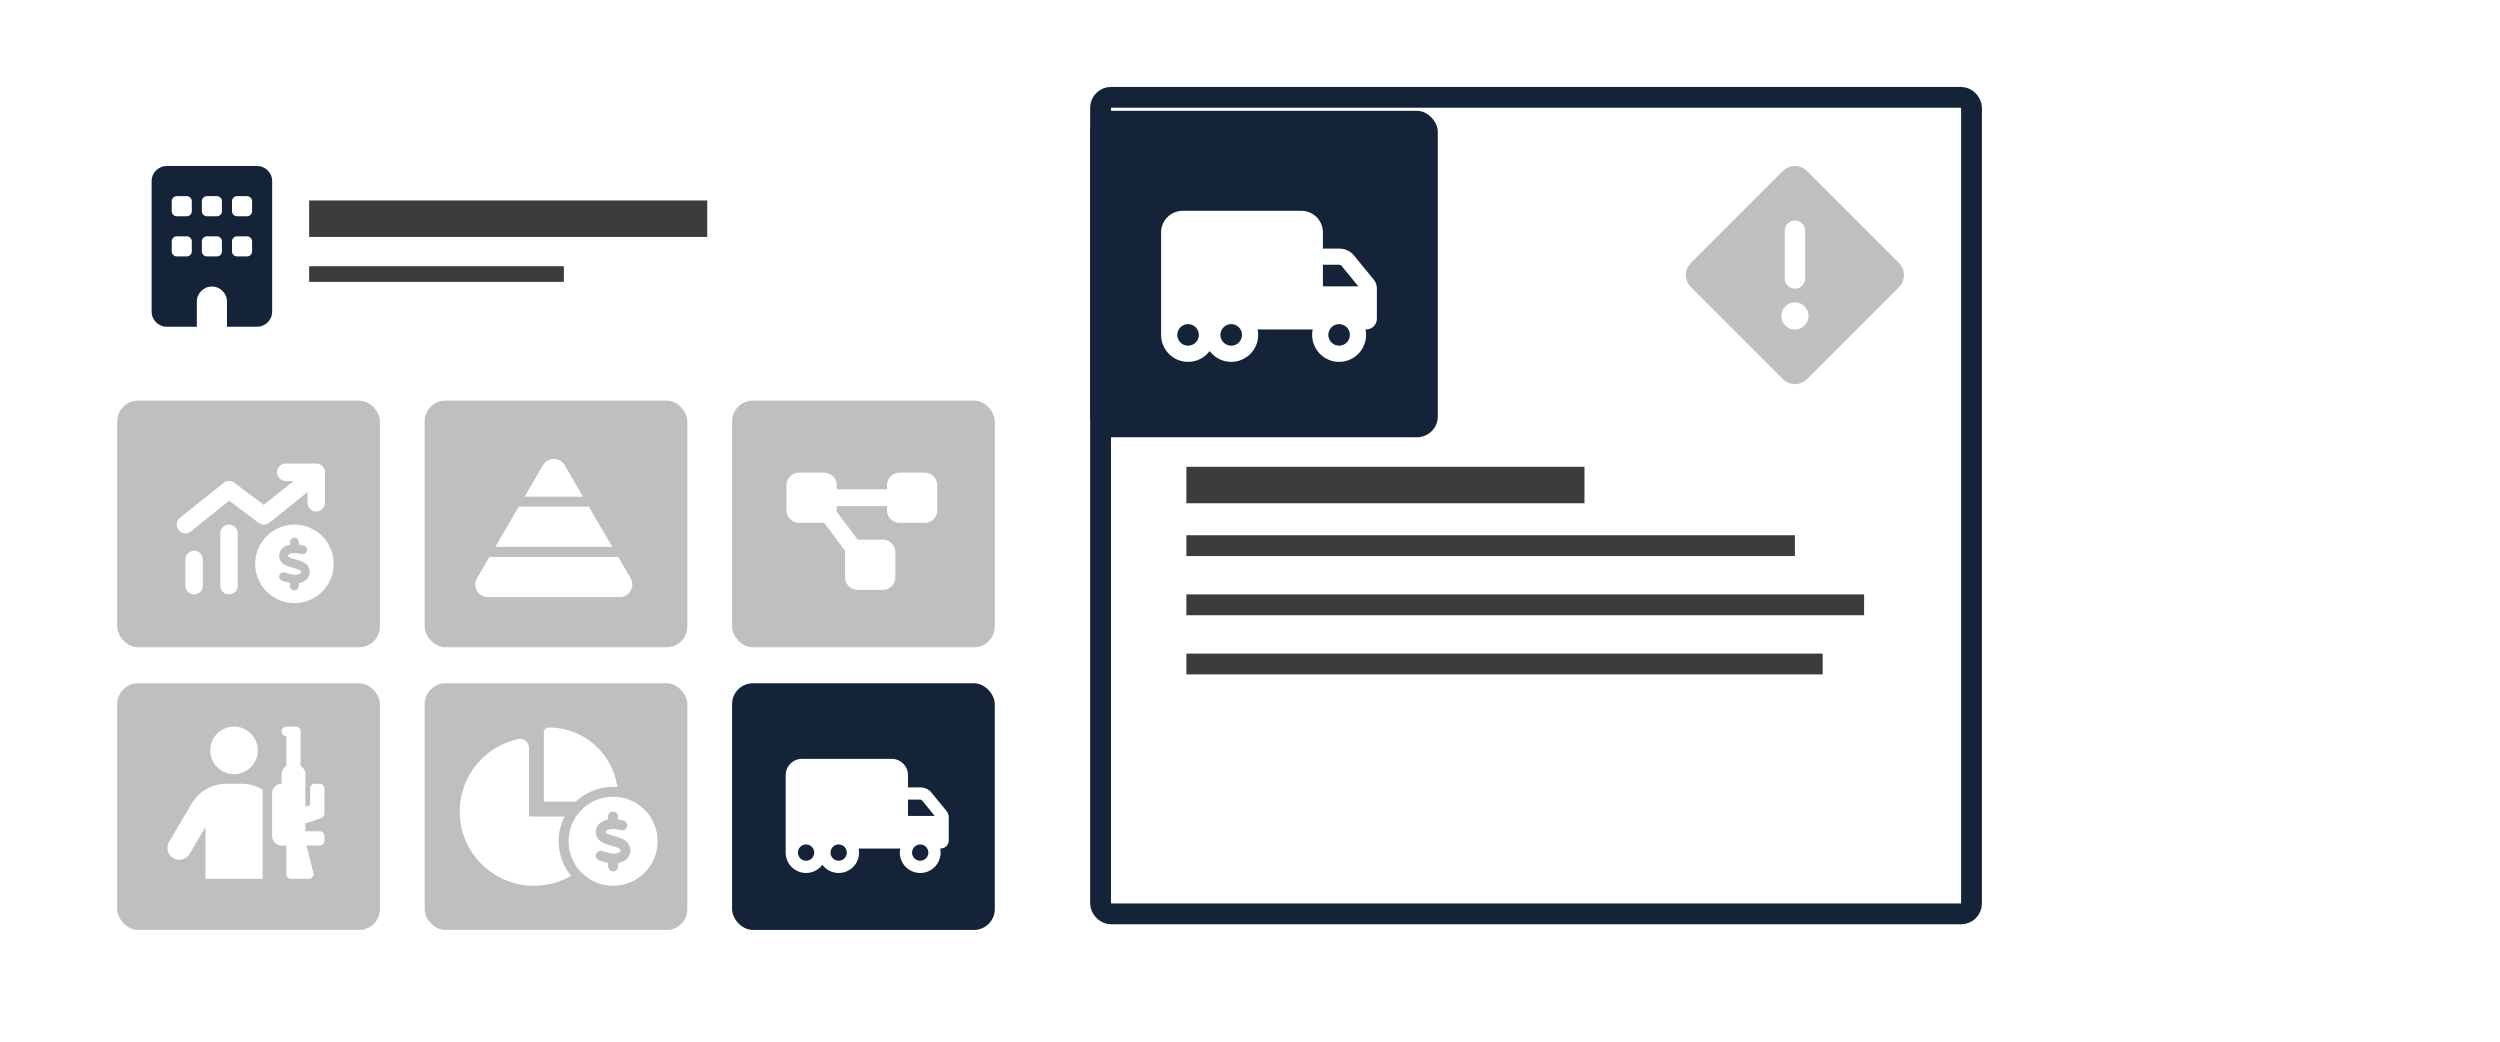 <?xml version="1.0" encoding="UTF-8"?> <svg xmlns="http://www.w3.org/2000/svg" width="480" height="200" viewBox="0 0 480 200" fill="none"><rect width="480" height="200" fill="white"></rect><rect x="22.503" y="76.918" width="50.441" height="47.364" rx="4" fill="#BFBFBF"></rect><rect x="22.503" y="131.189" width="50.441" height="47.364" rx="4" fill="#BFBFBF"></rect><rect x="81.531" y="76.918" width="50.441" height="47.364" rx="4" fill="#BFBFBF"></rect><rect x="140.559" y="76.918" width="50.441" height="47.364" rx="4" fill="#BFBFBF"></rect><rect x="81.531" y="131.189" width="50.441" height="47.364" rx="4" fill="#BFBFBF"></rect><path d="M117.714 151.072C117.987 151.072 118.266 151.083 118.533 151.101C117.625 144.642 112.074 139.673 105.365 139.673C104.831 139.673 104.416 140.124 104.416 140.658V153.921H110.542C112.413 152.152 114.936 151.072 117.714 151.072ZM107.265 161.52C107.265 159.811 107.675 158.196 108.405 156.771H101.566V143.633C101.566 142.534 100.634 141.656 99.559 141.881C93.106 143.241 88.267 148.964 88.267 155.821C88.267 163.693 94.65 170.069 102.516 170.069C105.116 170.069 107.55 169.375 109.646 168.158C108.156 166.353 107.265 164.044 107.265 161.52ZM126.263 161.52C126.263 159.253 125.362 157.079 123.759 155.475C122.156 153.872 119.981 152.971 117.714 152.971C115.447 152.971 113.272 153.872 111.669 155.475C110.066 157.079 109.165 159.253 109.165 161.52C109.165 163.788 110.066 165.962 111.669 167.565C113.272 169.169 115.447 170.069 117.714 170.069C119.981 170.069 122.156 169.169 123.759 167.565C125.362 165.962 126.263 163.788 126.263 161.52ZM116.337 159.585C116.313 159.627 116.283 159.68 116.289 159.799V159.805C116.289 159.828 116.289 159.917 116.574 160.072C116.907 160.25 117.376 160.381 117.993 160.559H118.005C118.557 160.713 119.258 160.915 119.816 161.241C120.421 161.598 121.003 162.197 121.033 163.159C121.062 164.239 120.457 164.964 119.745 165.35C119.4 165.534 119.026 165.652 118.658 165.718V166.359C118.658 166.881 118.231 167.309 117.708 167.309C117.186 167.309 116.758 166.881 116.758 166.359V165.682C116.248 165.581 115.767 165.427 115.351 165.29C115.25 165.255 115.149 165.225 115.054 165.195C114.556 165.041 114.271 164.507 114.431 164.008C114.591 163.509 115.12 163.224 115.618 163.385C115.737 163.42 115.85 163.456 115.963 163.491C116.64 163.705 117.174 163.877 117.738 163.895C118.136 163.907 118.557 163.83 118.836 163.681C118.967 163.61 119.038 163.539 119.074 163.485C119.103 163.438 119.139 163.361 119.133 163.218C119.133 163.135 119.121 163.04 118.854 162.886C118.539 162.702 118.088 162.565 117.477 162.393L117.37 162.363C116.841 162.215 116.194 162.031 115.672 161.752C115.084 161.437 114.449 160.879 114.389 159.929C114.318 158.813 114.983 158.095 115.684 157.721C116.022 157.537 116.396 157.418 116.752 157.347V156.771C116.752 156.248 117.18 155.821 117.702 155.821C118.225 155.821 118.652 156.248 118.652 156.771V157.329C119.026 157.382 119.382 157.466 119.715 157.549C120.225 157.673 120.534 158.19 120.409 158.7C120.285 159.211 119.768 159.52 119.258 159.395C118.706 159.258 118.177 159.158 117.69 159.152C117.322 159.146 116.883 159.229 116.58 159.389C116.438 159.466 116.366 159.537 116.331 159.591L116.337 159.585Z" fill="white"></path><rect x="140.559" y="131.189" width="50.441" height="47.364" rx="4" fill="#152339"></rect><path d="M54.858 88.999C53.932 88.999 53.184 89.748 53.184 90.674C53.184 91.601 53.932 92.349 54.858 92.349H56.366L50.64 96.929L44.976 92.684C44.364 92.223 43.521 92.239 42.924 92.715L34.55 99.415C33.827 99.991 33.712 101.048 34.288 101.771C34.864 102.493 35.921 102.608 36.643 102.032L44.003 96.144L49.666 100.389C50.279 100.849 51.121 100.834 51.718 100.357L59.046 94.495V96.536C59.046 97.463 59.794 98.211 60.721 98.211C61.647 98.211 62.396 97.463 62.396 96.536V90.674C62.396 89.748 61.647 88.999 60.721 88.999H54.858ZM43.971 100.724C43.045 100.724 42.296 101.472 42.296 102.399V112.448C42.296 113.375 43.045 114.123 43.971 114.123C44.898 114.123 45.646 113.375 45.646 112.448V102.399C45.646 101.472 44.898 100.724 43.971 100.724ZM37.271 105.749C36.345 105.749 35.596 106.497 35.596 107.424V112.448C35.596 113.375 36.345 114.123 37.271 114.123C38.198 114.123 38.946 113.375 38.946 112.448V107.424C38.946 106.497 38.198 105.749 37.271 105.749ZM56.533 115.798C58.532 115.798 60.45 115.004 61.863 113.591C63.276 112.177 64.071 110.26 64.071 108.261C64.071 106.262 63.276 104.345 61.863 102.931C60.45 101.518 58.532 100.724 56.533 100.724C54.534 100.724 52.617 101.518 51.204 102.931C49.79 104.345 48.996 106.262 48.996 108.261C48.996 110.26 49.79 112.177 51.204 113.591C52.617 115.004 54.534 115.798 56.533 115.798ZM55.282 106.743V106.748C55.282 106.769 55.282 106.848 55.534 106.984C55.827 107.141 56.24 107.256 56.785 107.413H56.795C57.282 107.549 57.9 107.727 58.392 108.015C58.925 108.329 59.438 108.858 59.465 109.706C59.491 110.658 58.957 111.297 58.329 111.637C58.025 111.799 57.695 111.904 57.371 111.962V112.527C57.371 112.988 56.994 113.364 56.533 113.364C56.073 113.364 55.696 112.988 55.696 112.527V111.93C55.246 111.841 54.822 111.705 54.455 111.585C54.366 111.553 54.277 111.527 54.194 111.501C53.754 111.365 53.503 110.894 53.644 110.454C53.785 110.015 54.251 109.763 54.691 109.905C54.796 109.936 54.895 109.967 54.995 109.999C55.591 110.187 56.062 110.339 56.559 110.355C56.91 110.365 57.282 110.297 57.528 110.166C57.643 110.104 57.706 110.041 57.737 109.994C57.763 109.952 57.795 109.884 57.79 109.758C57.79 109.685 57.779 109.601 57.544 109.465C57.266 109.303 56.868 109.182 56.329 109.031L56.235 109.004C55.769 108.873 55.199 108.711 54.738 108.465C54.22 108.188 53.66 107.696 53.607 106.858C53.545 105.874 54.131 105.241 54.748 104.911C55.047 104.749 55.377 104.644 55.691 104.581V104.074C55.691 103.613 56.068 103.236 56.528 103.236C56.989 103.236 57.366 103.613 57.366 104.074V104.566C57.695 104.613 58.009 104.686 58.303 104.759C58.753 104.869 59.025 105.325 58.915 105.775C58.805 106.225 58.35 106.497 57.9 106.387C57.413 106.267 56.947 106.178 56.518 106.173C56.193 106.167 55.806 106.241 55.539 106.382C55.413 106.45 55.35 106.513 55.319 106.56C55.298 106.597 55.272 106.644 55.277 106.748L55.282 106.743Z" fill="white"></path><path d="M108.413 89.311C107.485 87.714 105.177 87.714 104.249 89.311L100.724 95.356H111.933L108.413 89.311ZM95.096 104.997H117.561L113.059 97.284H99.597L95.096 104.997ZM93.975 106.925L91.589 111.011C90.648 112.62 91.812 114.639 93.668 114.639H118.989C120.851 114.639 122.008 112.62 121.074 111.011L118.682 106.925H93.975Z" fill="white"></path><path d="M151 93.153C151 91.822 152.081 90.741 153.413 90.741H158.238C159.57 90.741 160.651 91.822 160.651 93.153V93.958H170.301V93.153C170.301 91.822 171.382 90.741 172.714 90.741H177.539C178.871 90.741 179.952 91.822 179.952 93.153V97.979C179.952 99.311 178.871 100.392 177.539 100.392H172.714C171.382 100.392 170.301 99.311 170.301 97.979V97.175H160.651V97.979C160.651 98.064 160.646 98.15 160.636 98.23L164.672 103.608H169.497C170.829 103.608 171.91 104.689 171.91 106.021V110.846C171.91 112.178 170.829 113.259 169.497 113.259H164.672C163.34 113.259 162.259 112.178 162.259 110.846V106.021C162.259 105.936 162.264 105.85 162.274 105.77L158.238 100.392H153.413C152.081 100.392 151 99.311 151 97.979V93.153Z" fill="white"></path><path d="M46.369 150.471C47.819 150.471 49.213 150.876 50.412 151.607V168.741H39.449V158.789L36.389 163.962C35.749 165.047 34.345 165.407 33.26 164.767C32.175 164.128 31.816 162.723 32.455 161.638L36.806 154.285C38.205 151.921 40.745 150.471 43.492 150.471H46.369ZM40.363 144.076C40.363 142.865 40.844 141.703 41.701 140.846C42.557 139.99 43.719 139.508 44.93 139.508C46.142 139.508 47.304 139.99 48.16 140.846C49.017 141.703 49.498 142.865 49.498 144.076C49.498 145.287 49.017 146.449 48.16 147.306C47.304 148.162 46.142 148.644 44.93 148.644C43.719 148.644 42.557 148.162 41.701 147.306C40.844 146.449 40.363 145.287 40.363 144.076ZM56.806 139.508C57.309 139.508 57.72 139.919 57.72 140.422V147.062C58.268 147.376 58.633 147.97 58.633 148.644V154.884L59.547 154.581V151.384C59.547 150.882 59.958 150.471 60.46 150.471H61.374C61.876 150.471 62.287 150.882 62.287 151.384V156.209C62.287 156.603 62.036 156.951 61.665 157.077L58.633 158.081V159.606H61.374C61.876 159.606 62.287 160.017 62.287 160.519V161.433C62.287 161.935 61.876 162.346 61.374 162.346H58.862L60.175 167.605C60.318 168.182 59.884 168.741 59.29 168.741H55.893C55.39 168.741 54.979 168.33 54.979 167.828V162.346H54.066C53.055 162.346 52.239 161.53 52.239 160.519V152.298C52.239 151.287 53.055 150.471 54.066 150.471V148.644C54.066 147.97 54.431 147.376 54.979 147.062V141.335C54.477 141.335 54.066 140.924 54.066 140.422C54.066 139.919 54.477 139.508 54.979 139.508H55.893H56.806Z" fill="white"></path><path d="M32.007 31.877C30.41 31.877 29.114 33.172 29.114 34.769V59.838C29.114 61.435 30.41 62.73 32.007 62.73H37.792V57.909C37.792 56.312 39.088 55.017 40.685 55.017C42.282 55.017 43.577 56.312 43.577 57.909V62.73H49.362C50.959 62.73 52.255 61.435 52.255 59.838V34.769C52.255 33.172 50.959 31.877 49.362 31.877H32.007ZM32.971 46.339C32.971 45.809 33.405 45.375 33.935 45.375H35.864C36.394 45.375 36.828 45.809 36.828 46.339V48.268C36.828 48.798 36.394 49.232 35.864 49.232H33.935C33.405 49.232 32.971 48.798 32.971 48.268V46.339ZM39.721 45.375H41.649C42.179 45.375 42.613 45.809 42.613 46.339V48.268C42.613 48.798 42.179 49.232 41.649 49.232H39.721C39.19 49.232 38.756 48.798 38.756 48.268V46.339C38.756 45.809 39.19 45.375 39.721 45.375ZM44.541 46.339C44.541 45.809 44.975 45.375 45.506 45.375H47.434C47.964 45.375 48.398 45.809 48.398 46.339V48.268C48.398 48.798 47.964 49.232 47.434 49.232H45.506C44.975 49.232 44.541 48.798 44.541 48.268V46.339ZM33.935 37.662H35.864C36.394 37.662 36.828 38.095 36.828 38.626V40.554C36.828 41.084 36.394 41.518 35.864 41.518H33.935C33.405 41.518 32.971 41.084 32.971 40.554V38.626C32.971 38.095 33.405 37.662 33.935 37.662ZM38.756 38.626C38.756 38.095 39.19 37.662 39.721 37.662H41.649C42.179 37.662 42.613 38.095 42.613 38.626V40.554C42.613 41.084 42.179 41.518 41.649 41.518H39.721C39.19 41.518 38.756 41.084 38.756 40.554V38.626ZM45.506 37.662H47.434C47.964 37.662 48.398 38.095 48.398 38.626V40.554C48.398 41.084 47.964 41.518 47.434 41.518H45.506C44.975 41.518 44.541 41.084 44.541 40.554V38.626C44.541 38.095 44.975 37.662 45.506 37.662Z" fill="#152339"></path><path d="M59.356 41.989H135.791" stroke="#3C3C3C" stroke-width="7"></path><path d="M227.782 93.125H304.218" stroke="#3C3C3C" stroke-width="7"></path><path d="M227.782 104.762H344.626" stroke="#3C3C3C" stroke-width="4"></path><path d="M227.782 116.125H357.909" stroke="#3C3C3C" stroke-width="4"></path><path d="M227.782 127.489H349.955" stroke="#3C3C3C" stroke-width="4"></path><path d="M59.356 52.618H108.265" stroke="#3C3C3C" stroke-width="3"></path><path d="M153.981 145.697C152.254 145.697 150.85 147.101 150.85 148.827V159.003V162.916V163.699C150.85 165.861 152.602 167.612 154.764 167.612C156.045 167.612 157.18 166.996 157.895 166.047C158.609 166.996 159.744 167.612 161.025 167.612C163.188 167.612 164.939 165.861 164.939 163.699C164.939 163.43 164.91 163.171 164.861 162.916H171.201H172.844C172.795 163.171 172.766 163.43 172.766 163.699C172.766 165.861 174.517 167.612 176.68 167.612C178.842 167.612 180.593 165.861 180.593 163.699C180.593 163.43 180.564 163.171 180.515 162.916H180.593C181.459 162.916 182.159 162.217 182.159 161.351V158.22V157.437V156.933C182.159 156.483 182.002 156.043 181.718 155.696L178.842 152.183C178.323 151.547 177.546 151.18 176.724 151.18H174.332V148.827C174.332 147.101 172.928 145.697 171.201 145.697H153.981ZM179.468 156.654H174.332V153.524H176.719C176.836 153.524 176.949 153.577 177.022 153.666L179.468 156.654ZM176.68 162.133C177.095 162.133 177.493 162.298 177.787 162.592C178.08 162.886 178.245 163.284 178.245 163.699C178.245 164.114 178.08 164.512 177.787 164.806C177.493 165.099 177.095 165.264 176.68 165.264C176.264 165.264 175.866 165.099 175.573 164.806C175.279 164.512 175.114 164.114 175.114 163.699C175.114 163.284 175.279 162.886 175.573 162.592C175.866 162.298 176.264 162.133 176.68 162.133ZM159.46 163.699C159.46 163.284 159.625 162.886 159.919 162.592C160.212 162.298 160.61 162.133 161.025 162.133C161.441 162.133 161.839 162.298 162.132 162.592C162.426 162.886 162.591 163.284 162.591 163.699C162.591 164.114 162.426 164.512 162.132 164.806C161.839 165.099 161.441 165.264 161.025 165.264C160.61 165.264 160.212 165.099 159.919 164.806C159.625 164.512 159.46 164.114 159.46 163.699ZM154.764 162.133C155.179 162.133 155.577 162.298 155.871 162.592C156.164 162.886 156.329 163.284 156.329 163.699C156.329 164.114 156.164 164.512 155.871 164.806C155.577 165.099 155.179 165.264 154.764 165.264C154.349 165.264 153.95 165.099 153.657 164.806C153.363 164.512 153.198 164.114 153.198 163.699C153.198 163.284 153.363 162.886 153.657 162.592C153.95 162.298 154.349 162.133 154.764 162.133Z" fill="white"></path><rect x="211.311" y="18.69" width="167.218" height="156.77" rx="2" stroke="#152339" stroke-width="4"></rect><rect x="209.311" y="21.28" width="66.747" height="62.674" rx="4" fill="#152339"></rect><path d="M227.072 40.477C224.787 40.477 222.929 42.335 222.929 44.62V58.085V63.263V64.299C222.929 67.16 225.247 69.478 228.108 69.478C229.804 69.478 231.306 68.662 232.251 67.406C233.196 68.662 234.698 69.478 236.394 69.478C239.255 69.478 241.573 67.16 241.573 64.299C241.573 63.943 241.534 63.6 241.469 63.263H249.858H252.033C251.969 63.6 251.93 63.943 251.93 64.299C251.93 67.16 254.247 69.478 257.109 69.478C259.97 69.478 262.287 67.16 262.287 64.299C262.287 63.943 262.248 63.6 262.184 63.263H262.287C263.433 63.263 264.359 62.338 264.359 61.192V57.049V56.013V55.346C264.359 54.751 264.152 54.168 263.776 53.709L259.97 49.061C259.284 48.219 258.254 47.734 257.167 47.734H254.001V44.62C254.001 42.335 252.144 40.477 249.858 40.477H227.072ZM260.798 54.977H254.001V50.835H257.16C257.316 50.835 257.465 50.906 257.562 51.022L260.798 54.977ZM257.109 62.228C257.658 62.228 258.185 62.446 258.573 62.834C258.962 63.223 259.18 63.75 259.18 64.299C259.18 64.849 258.962 65.375 258.573 65.764C258.185 66.152 257.658 66.371 257.109 66.371C256.559 66.371 256.032 66.152 255.644 65.764C255.255 65.375 255.037 64.849 255.037 64.299C255.037 63.75 255.255 63.223 255.644 62.834C256.032 62.446 256.559 62.228 257.109 62.228ZM234.322 64.299C234.322 63.75 234.541 63.223 234.929 62.834C235.318 62.446 235.845 62.228 236.394 62.228C236.943 62.228 237.47 62.446 237.859 62.834C238.247 63.223 238.465 63.75 238.465 64.299C238.465 64.849 238.247 65.375 237.859 65.764C237.47 66.152 236.943 66.371 236.394 66.371C235.845 66.371 235.318 66.152 234.929 65.764C234.541 65.375 234.322 64.849 234.322 64.299ZM228.108 62.228C228.657 62.228 229.184 62.446 229.573 62.834C229.961 63.223 230.18 63.75 230.18 64.299C230.18 64.849 229.961 65.375 229.573 65.764C229.184 66.152 228.657 66.371 228.108 66.371C227.559 66.371 227.032 66.152 226.643 65.764C226.255 65.375 226.037 64.849 226.037 64.299C226.037 63.75 226.255 63.223 226.643 62.834C227.032 62.446 227.559 62.228 228.108 62.228Z" fill="white"></path><path d="M342.312 32.833C343.588 31.558 345.657 31.558 346.941 32.833L364.606 50.498C365.882 51.774 365.882 53.843 364.606 55.127L346.941 72.793C345.665 74.069 343.596 74.069 342.312 72.793L324.647 55.127C323.371 53.852 323.371 51.782 324.647 50.498L342.312 32.833ZM344.626 42.345C343.538 42.345 342.663 43.22 342.663 44.307V53.467C342.663 54.555 343.538 55.43 344.626 55.43C345.714 55.43 346.589 54.555 346.589 53.467V44.307C346.589 43.22 345.714 42.345 344.626 42.345ZM347.243 60.664C347.243 59.97 346.968 59.304 346.477 58.814C345.986 58.323 345.32 58.047 344.626 58.047C343.932 58.047 343.266 58.323 342.776 58.814C342.285 59.304 342.009 59.97 342.009 60.664C342.009 61.358 342.285 62.024 342.776 62.515C343.266 63.005 343.932 63.281 344.626 63.281C345.32 63.281 345.986 63.005 346.477 62.515C346.968 62.024 347.243 61.358 347.243 60.664Z" fill="#BFBFBF"></path></svg> 